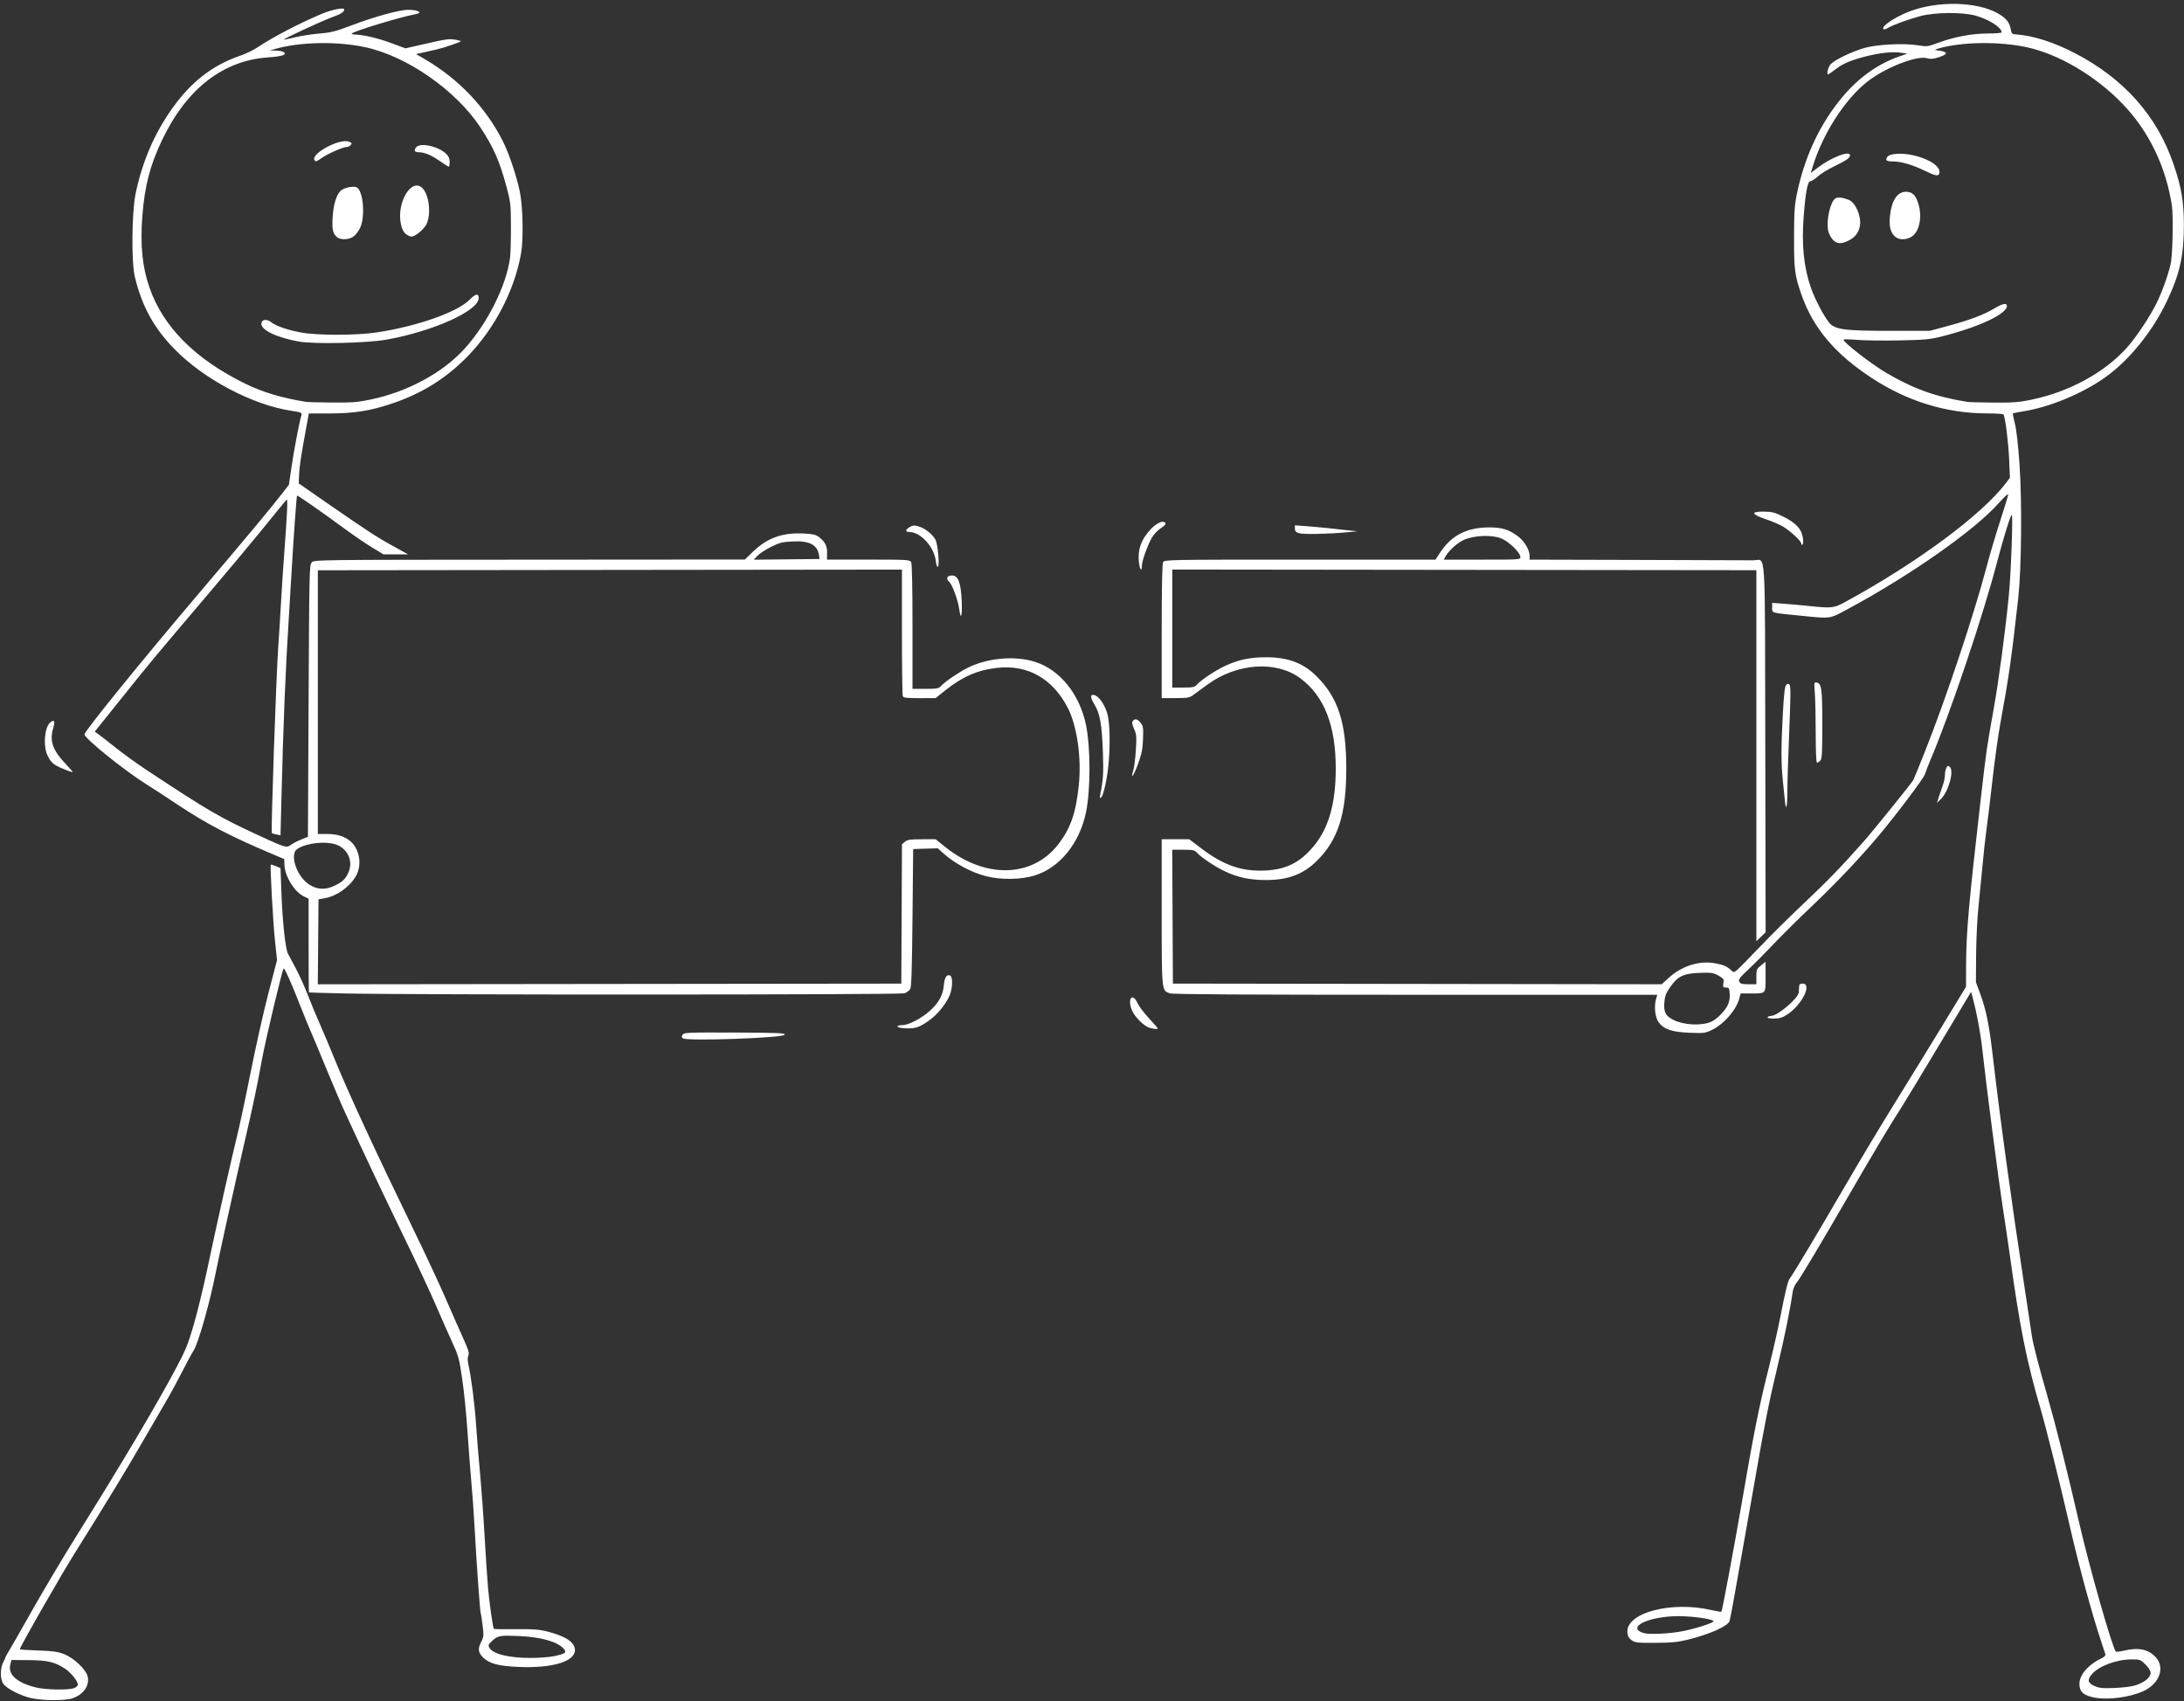 <?xml version="1.0" encoding="UTF-8" standalone="no"?><svg xmlns="http://www.w3.org/2000/svg" xmlns:xlink="http://www.w3.org/1999/xlink" fill="#000000" height="219" preserveAspectRatio="xMidYMid meet" version="1" viewBox="0.5 0.1 281.2 219.0" width="281.2" zoomAndPan="magnify"><rect x="0.5" y="0.1" width="281.2" height="219.0" fill="#333333" stroke="none"/><g id="change1_1"><path d="M 4.582 218.742 C 3.207 218.445 1.414 217.543 0.949 216.91 C 0.512 216.32 0.496 214.926 0.914 214.117 C 1.07 213.82 1.203 213.516 1.215 213.445 C 1.23 213.375 1.406 213.051 1.613 212.723 C 1.82 212.395 3.195 209.988 4.672 207.375 C 6.148 204.762 8.742 200.406 10.438 197.699 C 16.199 188.484 20.559 181.145 23.168 176.25 C 24.383 173.973 24.707 173.176 25.43 170.703 C 25.895 169.117 26.668 165.945 27.152 163.66 C 28.449 157.535 30.328 149.141 31.004 146.441 C 31.328 145.141 32.121 141.434 32.762 138.207 C 33.402 134.977 34.43 130.395 35.047 128.02 L 36.172 123.703 L 35.914 121.316 C 35.66 118.934 35.25 111.543 35.367 111.426 C 35.402 111.395 35.695 111.477 36.023 111.613 L 36.617 111.863 L 36.734 115.055 C 36.875 118.793 37.246 122.258 37.578 122.891 C 37.707 123.137 38.16 123.988 38.59 124.781 C 39.016 125.574 39.707 127.105 40.121 128.176 C 40.539 129.25 41.234 130.934 41.672 131.914 C 42.105 132.895 42.93 134.84 43.496 136.242 C 45.273 140.621 48.68 147.988 53.891 158.723 C 55.363 161.75 57.16 165.609 57.891 167.297 C 58.621 168.984 59.613 171.238 60.098 172.301 C 60.816 173.887 60.945 174.309 60.805 174.613 C 60.691 174.863 60.688 175.242 60.801 175.734 C 61.176 177.402 61.621 180.887 61.797 183.523 C 61.898 185.062 62.129 187.891 62.309 189.805 C 62.488 191.719 62.754 195.387 62.898 197.953 C 63.043 200.52 63.242 203.5 63.34 204.574 C 63.516 206.551 63.965 209.688 64.094 209.812 C 64.129 209.852 65.406 209.867 66.926 209.852 C 69.219 209.828 69.918 209.883 71.027 210.168 C 73.375 210.773 74.527 211.555 74.527 212.543 C 74.527 214.012 71.637 214.887 67.359 214.715 C 64.695 214.609 63.504 214.297 62.695 213.488 C 62.047 212.836 61.996 212.387 62.473 211.449 C 62.785 210.844 62.797 210.656 62.637 209.348 C 62.539 208.555 62.43 207.863 62.395 207.809 C 62.309 207.668 61.832 201.062 61.621 197.02 C 61.52 195.152 61.332 192.441 61.195 190.992 C 61.062 189.547 60.84 186.605 60.695 184.457 C 60.555 182.309 60.25 179.266 60.02 177.691 C 59.641 175.098 59.531 174.672 58.812 173.109 C 58.379 172.16 57.395 169.934 56.625 168.16 C 55.859 166.383 53.984 162.375 52.461 159.246 C 49.848 153.875 47.23 148.344 44.949 143.371 C 44.391 142.16 43.266 139.523 42.445 137.516 C 41.621 135.508 40.746 133.406 40.492 132.848 C 40.238 132.285 39.617 130.758 39.105 129.453 C 38.051 126.746 37.176 124.781 37.027 124.781 C 36.875 124.785 34.676 134.027 34.199 136.668 C 33.621 139.871 33.051 142.578 31.996 147.105 C 30.957 151.582 28.684 161.859 28.266 164 C 27.52 167.801 26.02 173.078 25.422 173.992 C 25.199 174.332 24.531 175.566 23.941 176.73 C 23.348 177.898 22.391 179.656 21.812 180.637 C 21.234 181.617 19.859 183.984 18.754 185.898 C 16.84 189.23 13.773 194.258 10.328 199.734 C 8.406 202.789 3.055 212.137 3.055 212.441 C 3.055 212.48 4.105 212.551 5.391 212.594 C 7.305 212.656 7.906 212.738 8.742 213.062 C 10.055 213.574 11.633 215.09 11.805 216.012 C 12.02 217.156 11.238 218.258 9.863 218.742 C 8.934 219.074 6.121 219.07 4.582 218.742 Z M 9.988 217.461 C 10.289 217.355 10.523 217.152 10.523 217.004 C 10.523 216.535 9.664 215.465 8.871 214.938 C 7.566 214.074 6.609 213.848 4.168 213.836 L 1.969 213.82 L 1.816 214.457 C 1.516 215.719 2.746 216.785 5.176 217.367 C 6.406 217.66 9.25 217.711 9.988 217.453 Z M 71.887 213.316 C 73.316 213.012 73.512 212.855 73.074 212.363 C 72.273 211.465 70.184 210.867 67.375 210.738 C 64.883 210.625 64.617 210.668 63.867 211.355 C 63.395 211.789 63.336 211.922 63.492 212.207 C 63.934 213.035 65.906 213.539 68.754 213.555 C 69.867 213.555 71.215 213.461 71.887 213.316 Z M 270.25 218.672 C 268.773 218.402 268.234 217.926 268.234 216.895 C 268.234 215.746 269.371 214.418 271.027 213.629 C 271.438 213.43 271.625 213.242 271.574 213.07 C 271.531 212.926 271.34 212.348 271.152 211.789 C 269.926 208.176 268.203 201.871 266.957 196.426 C 265.73 191.066 263.961 183.977 263.23 181.484 C 261.445 175.395 260.566 171.023 259.312 161.961 C 259.07 160.234 258.656 157.406 258.387 155.68 C 257.836 152.164 256.172 139.309 255.754 135.395 C 255.516 133.152 255.039 130.582 254.469 128.461 L 254.289 127.793 L 250.176 134.648 C 247.918 138.418 245.77 141.965 245.41 142.523 C 243.867 144.918 241.914 148.18 238.695 153.742 C 234.453 161.059 232.211 164.809 231.758 165.332 C 231.566 165.551 231.359 166.086 231.301 166.52 C 230.992 168.703 230.258 172.309 229.355 176.051 C 228.312 180.375 227.656 183.664 226.469 190.566 C 226.082 192.809 225.422 196.551 225 198.887 C 224.578 201.223 224.02 204.352 223.762 205.848 C 223.5 207.34 223.234 208.695 223.164 208.855 C 222.895 209.5 220.492 210.551 217.812 211.203 C 216.508 211.523 215.711 211.602 213.625 211.609 C 211.266 211.625 211.008 211.59 210.57 211.262 C 210.219 211.004 210.074 210.734 210.035 210.273 C 209.824 207.754 215.652 206.195 220.836 207.387 C 221.516 207.543 222.105 207.641 222.141 207.602 C 222.246 207.5 223.844 198.934 224.785 193.453 C 226.25 184.898 226.988 181.184 228.094 176.789 C 228.688 174.438 229.406 171.309 229.691 169.828 C 230.395 166.223 230.699 164.98 230.957 164.68 C 231.305 164.262 234.52 158.887 238.109 152.711 C 239.953 149.535 242.816 144.762 244.473 142.098 C 246.125 139.438 248.863 134.984 250.559 132.203 L 253.633 127.145 L 253.641 124.562 C 253.648 120.176 253.977 116.48 255.57 102.629 C 256.266 96.605 256.285 96.457 257.191 91.402 C 257.863 87.641 258.66 81.676 259.148 76.738 C 259.426 73.945 259.699 66.383 259.527 66.383 C 259.371 66.383 258.484 69.238 257.613 72.543 C 255.762 79.594 251.555 92.066 249.047 97.957 C 248.75 98.66 248.434 99.48 248.344 99.785 C 248.195 100.297 244.551 105.133 242.312 107.789 C 239.957 110.582 236.801 113.906 233.844 116.711 C 232.078 118.387 229.828 120.609 228.848 121.652 C 227.867 122.695 226.434 124.141 225.668 124.859 C 224.469 125.984 224.293 126.219 224.441 126.496 C 224.582 126.758 224.805 126.82 225.629 126.82 L 226.641 126.82 L 226.641 125.844 C 226.641 124.93 226.68 124.836 227.234 124.395 L 227.828 123.918 L 227.828 125.859 C 227.828 128.109 227.93 128 225.84 128.004 L 224.617 128.004 L 224.445 128.645 C 224.043 130.141 222.488 131.93 220.934 132.691 C 220.062 133.117 219.914 133.137 218.023 133.062 C 215.758 132.977 214.695 132.609 214.043 131.695 C 213.609 131.086 213.453 129.727 213.707 128.805 L 213.879 128.176 L 182.766 128.176 C 160.434 128.176 151.5 128.121 151.113 127.988 C 150.059 127.621 150.074 127.785 150.074 117.488 L 150.074 108.145 L 153.609 108.145 L 155.188 109.34 C 158.07 111.52 160.387 112.32 163.395 112.176 C 166.117 112.043 167.871 111.16 169.648 109.035 C 171.574 106.73 172.484 103.527 172.484 99.059 C 172.484 93.5 171.012 89.738 167.941 87.441 C 164.832 85.117 159.762 85.457 155.961 88.242 C 155.23 88.777 154.398 89.387 154.113 89.594 C 153.648 89.934 153.387 89.977 151.832 89.977 L 150.074 89.977 L 150.074 81.395 C 150.074 75.801 150.137 72.695 150.25 72.48 C 150.422 72.16 150.797 72.152 167.879 72.152 L 185.328 72.152 L 185.871 71.316 C 187.352 69.031 189.34 68 192.262 68 C 193.922 68.004 194.809 68.285 196.004 69.195 C 196.766 69.777 197.441 70.914 197.441 71.613 L 197.441 72.152 L 211.402 72.188 C 219.082 72.211 225.766 72.23 226.258 72.238 C 227.902 72.254 227.738 69.629 227.789 96.484 L 227.832 120.125 L 227.238 120.703 L 226.641 121.281 L 226.641 73.512 L 189.035 73.469 L 151.434 73.426 L 151.434 88.621 L 152.848 88.621 C 154.078 88.621 154.309 88.57 154.59 88.262 C 155.176 87.609 156.98 86.414 158.309 85.801 C 159.973 85.031 161.461 84.723 163.492 84.719 C 166.316 84.719 168.289 85.449 170.008 87.156 C 172.805 89.934 173.84 93.152 173.84 99.059 C 173.84 104.953 172.781 108.25 170.02 110.965 C 168.277 112.672 166.312 113.41 163.492 113.402 C 161.449 113.402 159.852 113.062 158.242 112.297 C 156.938 111.68 155.152 110.488 154.59 109.859 C 154.309 109.551 154.078 109.5 152.848 109.5 L 151.43 109.5 L 151.516 126.734 L 214.453 126.82 L 215.336 126.012 C 217.035 124.461 219.289 123.746 221.309 124.117 C 222.418 124.324 222.812 124.492 223.359 124.988 C 223.719 125.316 223.738 125.316 224.125 125.016 C 224.34 124.844 225.664 123.5 227.066 122.031 C 228.465 120.559 231.035 118.02 232.773 116.383 C 235.742 113.59 237.668 111.598 240.492 108.398 C 241.797 106.918 246.617 100.945 246.855 100.516 C 246.934 100.367 247.605 98.719 248.348 96.852 C 251.078 89.98 254.66 79.238 256.281 73.086 C 256.699 71.496 257.496 68.801 258.055 67.098 C 258.609 65.391 259.066 63.883 259.066 63.746 C 259.066 63.613 258.508 64.129 257.824 64.898 C 254.766 68.34 246.652 74.051 238.711 78.352 C 235.945 79.848 236.426 79.773 232.242 79.359 C 228.445 78.984 228.676 79.055 228.676 78.324 L 228.676 77.715 L 230.164 77.828 C 230.98 77.887 232.375 78.016 233.266 78.105 C 236.395 78.43 236.609 78.406 238.109 77.586 C 247.371 72.535 255.703 66.363 258.801 62.254 L 259.289 61.609 L 259.18 59.113 C 259.082 56.945 258.684 53.82 258.457 53.453 C 258.414 53.387 257.438 53.328 256.281 53.324 C 251.082 53.309 246.078 51.766 241.496 48.766 C 236.828 45.711 234.02 42.414 232.516 38.227 C 231.582 35.621 231.477 34.852 231.492 30.645 C 231.5 27.297 231.559 26.484 231.879 24.957 C 232.816 20.512 234.578 16.609 237.141 13.301 C 239.426 10.352 242.082 8.371 245.152 7.328 L 246.078 7.012 L 245.262 6.887 C 244.164 6.723 242.5 6.906 240.645 7.383 C 238.711 7.887 237.797 8.281 236.781 9.059 C 236.34 9.398 235.938 9.676 235.891 9.676 C 235.664 9.676 235.852 8.82 236.16 8.426 C 236.598 7.867 238.863 6.762 240.562 6.273 C 242.164 5.816 245.633 5.641 247.41 5.926 C 248.605 6.117 248.695 6.109 250.004 5.625 C 252.133 4.84 254.398 4.414 256.434 4.414 C 257.414 4.414 258.219 4.348 258.219 4.266 C 258.219 3.629 256.582 2.586 254.82 2.102 C 253.16 1.645 249.582 1.68 247.766 2.168 C 246.184 2.594 244.258 3.297 243.586 3.695 C 243.328 3.848 243.066 3.918 243.004 3.855 C 242.613 3.469 244.934 2.004 246.977 1.352 C 250.852 0.109 255.793 0.438 258.18 2.098 C 258.938 2.621 259.266 3.109 259.398 3.898 C 259.484 4.43 259.555 4.492 260.086 4.531 C 262.285 4.688 264.887 5.516 267.625 6.93 C 273.949 10.203 278.227 15.008 280.352 21.234 C 281.367 24.207 281.676 26.02 281.684 29.031 C 281.691 32.988 281.168 35.348 279.504 38.863 C 277.668 42.738 274.707 46.41 271.641 48.621 C 268.777 50.684 264.555 52.465 261.223 53.02 C 260.398 53.156 259.699 53.297 259.668 53.328 C 259.637 53.363 259.754 53.949 259.926 54.633 C 260.121 55.398 260.352 57.41 260.523 59.895 C 260.859 64.73 260.773 73.387 260.352 77.16 C 259.48 84.961 259.156 87.223 258.043 93.289 C 257.77 94.781 257.312 98.066 257.031 100.586 C 256.746 103.109 256.402 105.973 256.262 106.953 C 256.125 107.934 255.898 109.957 255.766 111.453 C 255.629 112.945 255.391 115.352 255.238 116.801 C 255.086 118.246 254.949 121.035 254.934 122.996 L 254.91 126.562 L 255.477 128.086 C 256.203 130.055 256.609 132.031 257.035 135.676 C 258.035 144.262 259.41 154.281 261.211 166.117 C 261.637 168.918 262.047 171.633 262.121 172.145 C 262.277 173.195 262.934 175.734 264.191 180.125 C 265.227 183.75 266.688 189.582 268.227 196.254 C 269.531 201.914 272.344 211.82 272.906 212.723 C 272.945 212.793 273.422 212.746 273.961 212.617 C 275.848 212.172 277.094 212.426 278.043 213.441 C 279.316 214.805 278.531 216.918 276.398 217.863 C 274.672 218.625 271.957 218.984 270.25 218.672 Z M 275.484 217.07 C 276.609 216.711 277.402 216.059 277.402 215.488 C 277.402 215.215 277.16 214.82 276.742 214.402 C 276.113 213.773 276.035 213.742 274.996 213.742 C 273.02 213.742 270.73 214.59 269.832 215.656 C 269.223 216.383 269.301 216.758 270.145 217.152 C 270.762 217.438 271.137 217.477 272.734 217.422 C 273.828 217.383 274.969 217.238 275.484 217.07 Z M 217.219 210.098 C 218.973 209.738 221.234 209 221.125 208.82 C 220.918 208.484 217.785 208.098 215.98 208.184 C 212.363 208.355 209.98 209.68 212.105 210.344 C 212.824 210.566 215.559 210.434 217.219 210.098 Z M 220.781 131.668 C 221.512 131.367 222.578 130.297 222.965 129.484 C 223.156 129.082 223.246 128.559 223.211 128.051 C 223.164 127.324 223.121 127.25 222.738 127.246 C 222.41 127.246 222.324 127.164 222.363 126.906 C 222.391 126.719 222.426 126.457 222.445 126.328 C 222.465 126.199 222.145 125.91 221.73 125.691 C 221.062 125.332 220.812 125.297 219.332 125.352 C 217.25 125.43 216.5 125.797 215.531 127.203 C 214.98 128.008 214.852 128.355 214.789 129.195 C 214.703 130.414 214.953 130.898 215.941 131.402 C 217.262 132.074 219.512 132.199 220.781 131.668 Z M 196.254 71.809 C 196.254 71.266 194.82 69.859 193.836 69.438 C 192.66 68.93 190.34 69.008 189 69.598 C 188.152 69.969 187.004 71.012 186.59 71.789 L 186.395 72.152 L 191.324 72.152 C 196.172 72.152 196.254 72.152 196.254 71.809 Z M 262.133 51.539 C 266.941 50.539 271.473 48.062 274.332 44.879 C 275.555 43.52 277.43 40.688 278.254 38.957 C 279.027 37.34 279.875 34.863 280.039 33.758 C 280.254 32.277 280.32 27.742 280.141 26.57 C 279.359 21.496 277.16 16.961 273.758 13.438 C 270.316 9.871 265.566 7.066 261.457 6.18 C 257.938 5.418 253.113 5.48 250.152 6.324 C 249.57 6.492 249.535 6.527 249.898 6.574 C 251.371 6.773 251.43 7.043 250.09 7.48 C 249.406 7.703 249.066 7.73 248.645 7.602 C 247.332 7.199 243.262 8.789 240.93 10.613 C 238.023 12.887 235.152 17.375 233.863 21.652 L 233.648 22.371 L 234.516 21.707 C 236.285 20.355 238.695 19.426 238.695 20.094 C 238.695 20.434 238.254 20.742 236.641 21.523 C 235.84 21.914 234.891 22.5 234.527 22.832 C 234.168 23.16 233.75 23.43 233.598 23.43 C 233.242 23.43 232.977 24.812 232.73 27.977 C 232.449 31.613 232.746 34.52 233.668 37.16 C 234.172 38.602 235.258 40.684 235.98 41.598 C 236.727 42.539 237.914 42.699 244.043 42.695 L 248.965 42.695 L 251.277 42.074 C 254.066 41.324 255.945 40.617 257.273 39.816 C 258.34 39.176 258.898 39.062 258.898 39.496 C 258.898 40.516 255.289 42.211 250.578 43.398 C 248.988 43.801 248.391 43.859 245.062 43.926 C 243.008 43.965 240.543 43.941 239.586 43.855 C 238.629 43.777 237.848 43.762 237.848 43.824 C 237.848 44.184 241.465 46.992 243.363 48.102 C 246.918 50.18 249.734 51.188 253.805 51.84 C 254.039 51.879 255.566 51.918 257.199 51.934 C 259.738 51.949 260.457 51.895 262.133 51.547 Z M 236.426 30.895 C 236.188 30.613 235.941 30.105 235.879 29.773 C 235.621 28.402 236.188 25.98 236.844 25.629 C 237.16 25.457 237.734 25.523 238.523 25.824 C 239.391 26.152 240.16 27.898 239.977 29.117 C 239.84 30.02 239.387 30.633 238.516 31.074 C 237.555 31.562 236.945 31.512 236.426 30.895 Z M 244.379 30.453 C 243.871 29.906 243.711 29.129 243.848 27.84 C 244.047 25.91 244.801 24.789 245.895 24.789 C 246.676 24.789 247.117 25.184 247.453 26.188 C 248.059 28.02 247.629 30.062 246.512 30.641 C 245.723 31.051 244.859 30.977 244.379 30.453 Z M 248.285 22.066 C 246.754 21.316 245.25 20.883 244.188 20.883 C 243.367 20.883 243.191 20.727 243.516 20.285 C 243.836 19.848 245.434 19.762 246.887 20.102 C 248.957 20.586 250.367 21.543 250.207 22.359 C 250.117 22.836 249.746 22.777 248.285 22.066 Z M 88.449 133.789 C 88.25 133.656 88.238 133.551 88.383 133.316 C 88.559 133.035 89.012 133.016 94.969 133.035 C 100.684 133.051 101.758 133.102 101.508 133.336 C 101.074 133.746 89.016 134.16 88.449 133.789 Z M 116.754 132.469 C 115.855 132.395 115.812 132.082 116.699 132.082 C 117.461 132.082 119.152 131.207 120.191 130.27 C 121.363 129.219 121.902 128.246 122.02 126.992 C 122.113 125.941 122.375 125.52 122.824 125.691 C 123.129 125.809 123.172 126.918 122.906 127.867 C 122.613 128.926 121.406 130.539 120.297 131.359 C 118.859 132.418 118.301 132.594 116.754 132.469 Z M 148.477 132.414 C 147.852 132.227 146.75 131.172 146.324 130.348 C 145.891 129.508 145.887 128.516 146.312 128.516 C 146.52 128.516 146.738 128.766 146.949 129.23 C 147.125 129.625 147.789 130.5 148.418 131.184 C 149.051 131.863 149.566 132.457 149.566 132.504 C 149.566 132.629 149.051 132.586 148.477 132.414 Z M 228.086 131.062 C 228.141 130.973 228.344 130.895 228.531 130.895 C 229.375 130.895 232.031 128.641 232.098 127.867 C 232.113 127.711 232.129 127.395 232.141 127.16 C 232.156 126.824 232.25 126.734 232.582 126.734 C 233.891 126.734 232.477 129.535 230.555 130.754 C 229.969 131.129 229.598 131.234 228.891 131.234 C 228.324 131.234 228.02 131.168 228.086 131.066 Z M 44.816 128.004 C 42.344 127.949 40.301 127.887 40.277 127.871 C 40.254 127.855 40.234 125.129 40.234 121.82 L 40.234 115.801 L 39.641 115.52 C 38.422 114.941 37.18 112.938 37.125 111.461 L 37.094 110.703 L 35.82 110.164 C 30.062 107.73 27.086 106.18 23.18 103.57 C 21.961 102.754 20.215 101.617 19.293 101.039 C 16.418 99.23 11.375 95.156 11.375 94.645 C 11.375 94.25 18.879 84.996 25.91 76.727 C 32.293 69.215 35.328 65.574 36.887 63.562 L 37.699 62.516 L 38.043 60.164 C 38.352 58.055 39.035 54.477 39.305 53.555 C 39.402 53.23 39.301 53.188 37.996 52.988 C 33.051 52.234 26.848 48.977 23.055 45.137 C 20.352 42.402 18.797 39.594 17.867 35.77 C 17.398 33.844 17.461 27.379 17.973 24.957 C 18.914 20.488 20.703 16.559 23.344 13.16 C 25.609 10.25 28.215 8.359 31.527 7.234 C 32.195 7.008 33.188 6.52 33.73 6.152 C 35.578 4.902 39.105 3.066 41.988 1.855 C 43.18 1.355 44.82 1.031 44.816 1.297 C 44.809 1.66 44.473 1.875 43.203 2.34 C 41.871 2.832 36.961 5.105 37.051 5.195 C 37.074 5.219 37.707 5.09 38.453 4.906 C 39.199 4.723 40.613 4.504 41.594 4.422 C 43.145 4.293 43.703 4.148 45.898 3.316 C 48.746 2.242 51.957 1.359 53.02 1.363 C 54.336 1.363 55.004 1.734 54.027 1.918 C 52.027 2.297 46.191 4.062 45.789 4.414 C 45.715 4.477 45.953 4.543 46.32 4.555 C 47.434 4.598 49.32 5.059 51.055 5.711 L 52.699 6.324 L 55 5.801 C 58.051 5.102 58.355 5.062 59.25 5.234 C 59.859 5.355 59.945 5.41 59.672 5.512 C 58.02 6.137 57.41 6.32 55.852 6.664 L 54.07 7.062 L 55.305 7.785 C 59.605 10.312 63.082 13.984 65.25 18.289 C 66.023 19.828 66.977 22.648 67.418 24.719 C 67.832 26.668 67.918 30.891 67.582 32.77 C 66.727 37.516 64.203 42.375 60.742 45.941 C 57.938 48.832 54.77 50.801 50.836 52.102 C 48.086 53.012 46.062 53.324 42.879 53.332 L 40.266 53.332 L 39.914 55.23 C 39.27 58.727 39.047 60.188 39.004 61.266 L 38.961 62.336 L 42.355 64.691 C 47.895 68.523 48.953 69.215 51.051 70.371 L 53.051 71.473 L 49.875 71.473 L 48.445 70.609 C 47.66 70.133 46.121 69.09 45.027 68.285 C 41.918 66.004 38.816 63.84 38.75 63.902 C 38.68 63.973 38.27 69.688 38.023 74.02 C 37.93 75.652 37.777 78.176 37.688 79.621 C 37.258 86.328 36.977 93.215 36.734 103.016 L 36.617 107.648 L 36.09 107.535 C 35.801 107.473 35.539 107.398 35.5 107.363 C 35.367 107.242 36.062 87.055 36.328 83.355 C 36.418 82.094 36.574 79.613 36.672 77.836 C 36.77 76.062 36.961 73.16 37.094 71.387 C 37.484 66.199 37.57 64.242 37.402 64.426 C 37.18 64.672 35.98 66.137 33.859 68.754 C 32.84 70.016 29.867 73.566 27.25 76.648 C 20.062 85.113 20.125 85.039 16.289 89.82 L 12.703 94.289 L 13.184 94.637 C 13.445 94.828 14.465 95.621 15.445 96.402 C 16.43 97.184 18.188 98.449 19.352 99.223 C 27.363 104.512 28.801 105.352 33.867 107.684 C 37.32 109.273 37.371 109.289 37.98 108.855 C 38.258 108.656 38.859 108.348 39.316 108.168 L 40.148 107.84 L 40.234 90.352 C 40.316 73.633 40.332 72.852 40.633 72.516 C 40.949 72.172 40.961 72.168 68.676 72.156 L 96.398 72.137 L 97.445 71.133 C 99.285 69.359 101.227 68.656 103.934 68.785 C 105.086 68.84 105.531 68.934 105.883 69.195 C 106.723 69.824 107.012 70.371 106.992 71.293 L 106.973 72.148 L 112.305 72.148 C 117.402 72.148 117.645 72.164 117.812 72.477 C 117.926 72.688 117.988 75.613 117.988 80.793 L 117.988 88.785 L 119.66 88.785 C 121.148 88.785 121.367 88.746 121.656 88.426 C 122.156 87.867 123.902 86.676 125.094 86.078 C 127.648 84.797 131.16 84.488 133.77 85.312 C 136.953 86.32 139.488 89.445 140.316 93.391 C 140.926 96.289 140.93 101.82 140.32 104.715 C 139.488 108.668 136.957 111.793 133.77 112.801 C 132.004 113.359 129.398 113.402 127.457 112.906 C 125.516 112.41 123.398 111.262 121.871 109.883 L 121.242 109.316 L 119.66 109.363 L 118.074 109.414 L 117.988 118.242 C 117.926 124.777 117.852 127.164 117.695 127.434 C 117.582 127.633 117.246 127.883 116.949 127.984 C 116.375 128.188 53.613 128.199 44.82 128.004 Z M 116.59 117.762 L 116.633 108.793 L 117.016 108.473 C 117.332 108.207 117.688 108.156 119.176 108.152 L 120.961 108.152 L 122.234 109.168 C 127.328 113.238 133.367 113.113 136.703 108.871 C 138.328 106.797 139.027 104.812 139.402 101.191 C 139.762 97.703 139.184 93.605 138.012 91.297 C 136.066 87.469 132.816 85.625 128.824 86.09 C 126.355 86.375 124.418 87.219 122.234 88.965 L 120.961 89.98 L 118.898 89.984 C 117.176 89.984 116.82 89.941 116.734 89.715 C 116.676 89.57 116.629 85.844 116.629 81.441 L 116.629 73.434 L 79.027 73.477 L 41.422 73.52 L 41.422 107.469 L 42.484 107.473 C 43.758 107.473 44.578 107.68 45.348 108.199 C 46.766 109.156 47.215 111.379 46.305 112.93 C 45.48 114.332 43.824 115.488 42.25 115.758 L 41.508 115.883 L 41.465 121.355 L 41.418 126.824 L 78.98 126.781 L 116.547 126.738 L 116.59 117.766 Z M 43.715 114.062 C 44.676 113.57 44.992 113.254 45.363 112.422 C 45.949 111.113 45.414 109.652 44.102 108.969 C 42.855 108.32 39.961 108.566 38.75 109.422 C 37.75 110.129 38.719 112.957 40.305 113.98 C 41.379 114.676 42.473 114.703 43.715 114.062 Z M 105.961 71.645 C 105.766 70.25 104.754 69.703 102.566 69.809 C 101.238 69.871 100.883 69.961 99.797 70.496 C 99.109 70.836 98.324 71.348 98.047 71.637 L 97.547 72.16 L 101.785 72.113 L 106.02 72.07 Z M 48.227 51.539 C 52.977 50.551 57.539 48.078 60.34 44.969 C 63.293 41.695 65.703 36.863 66.172 33.277 C 66.238 32.762 66.289 30.969 66.285 29.289 C 66.273 26.398 66.242 26.121 65.727 24.195 C 64.828 20.84 64.047 19.066 62.332 16.469 C 59.203 11.727 52.895 7.336 47.559 6.184 C 43.961 5.406 39.277 5.48 36.051 6.367 L 35.227 6.594 L 35.992 6.609 C 36.41 6.629 36.867 6.699 37.008 6.789 C 37.535 7.121 36.852 7.363 35.02 7.488 C 29.215 7.887 24.543 11.52 21.391 18.082 C 19.824 21.34 19.121 24.051 18.824 27.98 C 18.543 31.703 18.828 34.504 19.758 37.16 C 21.52 42.195 25.625 46.32 32 49.461 C 34.293 50.59 36.773 51.336 39.895 51.836 C 40.129 51.875 41.656 51.914 43.289 51.926 C 45.828 51.945 46.547 51.891 48.227 51.539 Z M 38.918 44.066 C 35.961 43.508 34.035 42.551 34.156 41.703 C 34.227 41.211 34.863 41.145 35.41 41.578 C 36.031 42.066 37.41 42.547 39.156 42.891 C 41.25 43.301 46.391 43.301 49.062 42.891 C 54.246 42.102 59.406 40.277 60.961 38.691 C 61.73 37.902 62.133 37.832 62.133 38.477 C 62.133 40.109 56.305 42.742 50.289 43.824 C 47.723 44.285 40.863 44.43 38.918 44.062 Z M 43.805 30.566 C 43.332 30.09 43.23 29.535 43.336 27.953 C 43.441 26.426 43.797 25.25 44.328 24.684 C 44.688 24.301 45.906 24.016 46.387 24.203 C 47.258 24.535 47.57 27.984 46.863 29.445 C 46.656 29.871 46.273 30.371 46.008 30.559 C 45.371 31.012 44.254 31.016 43.805 30.559 Z M 52.746 30.219 C 52.441 29.977 52.254 29.594 52.113 28.926 C 51.539 26.152 53.496 22.926 54.898 24.328 C 55.746 25.176 56.031 27.66 55.43 28.926 C 55.102 29.613 53.969 30.562 53.473 30.562 C 53.312 30.562 52.988 30.406 52.746 30.219 Z M 57.07 20.793 C 56.023 20.062 55.129 19.699 54.379 19.695 C 53.887 19.695 53.773 19.48 54.062 19.082 C 54.562 18.402 56.965 18.922 57.973 19.93 C 58.27 20.227 58.398 20.543 58.398 20.961 C 58.398 21.293 58.344 21.559 58.273 21.555 C 58.203 21.555 57.664 21.207 57.07 20.793 Z M 40.992 20.707 C 40.492 19.895 44.227 17.887 45.406 18.336 C 45.793 18.484 45.84 18.555 45.664 18.766 C 45.551 18.902 45.324 19.016 45.168 19.016 C 44.703 19.016 42.781 19.852 41.996 20.391 C 41.191 20.941 41.148 20.957 40.992 20.707 Z M 230.312 103.195 C 230.262 102.695 230.141 101.504 230.043 100.543 C 229.82 98.32 229.82 96.277 230.051 91.977 C 230.188 89.453 230.301 88.473 230.473 88.289 C 230.656 88.102 230.758 88.09 230.914 88.242 C 231.066 88.395 231.059 89.797 230.871 94.262 C 230.738 97.461 230.629 100.934 230.629 101.977 C 230.629 104.016 230.461 104.664 230.312 103.195 Z M 250.133 102.703 C 250.266 102.289 250.496 101.613 250.645 101.207 C 250.797 100.797 250.918 100.199 250.918 99.879 C 250.918 99.559 251 99.145 251.102 98.957 C 251.25 98.672 251.324 98.652 251.543 98.836 C 252.129 99.32 251.379 102.039 250.395 102.98 L 249.895 103.461 Z M 142.168 102.375 C 142.547 100.457 142.598 99.625 142.504 96.941 C 142.379 93.395 142.125 91.953 141.414 90.797 C 140.844 89.871 140.844 89.441 141.41 89.59 C 141.98 89.738 142.715 90.777 143.051 91.906 C 143.512 93.461 143.469 97.688 142.965 100.422 C 142.742 101.633 142.48 102.562 142.32 102.715 C 142.078 102.941 142.062 102.91 142.168 102.375 Z M 146.418 99.273 C 146.535 98.879 146.684 97.695 146.75 96.645 C 146.855 94.934 146.832 94.656 146.52 93.949 C 146.254 93.348 146.215 93.102 146.359 92.926 C 146.652 92.578 146.957 92.648 147.359 93.164 C 147.691 93.582 147.723 93.793 147.668 95.242 C 147.621 96.555 147.5 97.148 147.035 98.426 C 146.457 100.012 146.023 100.609 146.418 99.273 Z M 8.602 99.07 C 7.398 98.578 7.07 98.297 6.625 97.375 C 6.039 96.164 6.219 93.789 6.949 93.129 C 7.473 92.656 7.633 92.941 7.355 93.844 C 6.863 95.434 7.266 96.645 8.84 98.328 C 9.395 98.918 9.848 99.418 9.848 99.445 C 9.848 99.547 9.527 99.461 8.602 99.07 Z M 234.281 94.523 C 234.281 92.445 234.23 90.105 234.168 89.324 C 234.066 88 234.078 87.91 234.379 87.969 C 235.043 88.098 235.125 88.668 235.129 93.32 C 235.129 97.137 235.094 97.805 234.863 98.031 C 234.715 98.18 234.523 98.301 234.438 98.301 C 234.348 98.301 234.281 96.73 234.281 94.523 Z M 124.012 78.562 C 123.848 77.355 123.113 75.363 122.703 75 C 122.246 74.594 122.438 74.191 123.086 74.191 C 123.867 74.191 124.219 75.121 124.324 77.461 C 124.406 79.391 124.215 80.066 124.012 78.562 Z M 147.133 72.395 C 146.984 70.812 147.438 69.566 148.621 68.277 C 149.234 67.609 150.008 67.168 150.344 67.297 C 150.738 67.449 150.625 67.668 149.914 68.137 C 149.547 68.383 149.055 68.906 148.82 69.309 C 148.281 70.23 147.527 72.316 147.527 72.887 C 147.527 73.816 147.23 73.445 147.133 72.395 Z M 120.996 72.348 C 120.773 70.492 119.035 68.59 117.555 68.59 C 117.012 68.59 117.074 68.266 117.688 67.922 C 118.047 67.719 118.238 67.711 118.82 67.887 C 119.609 68.121 120.605 68.922 120.957 69.605 C 121.254 70.176 121.492 72.918 121.258 73.062 C 121.16 73.121 121.051 72.824 120.996 72.352 Z M 232.414 70.09 C 232.414 69.777 231.254 68.668 230.203 67.973 C 229.801 67.707 228.781 67.258 227.93 66.973 C 225.957 66.305 225.84 65.953 227.605 65.969 C 228.652 65.984 228.996 66.066 230.066 66.594 C 231.676 67.391 232.406 68.141 232.602 69.203 C 232.699 69.727 232.695 70.074 232.586 70.184 C 232.469 70.301 232.414 70.266 232.414 70.09 Z M 167.773 68.75 C 167.344 68.617 167.223 68.484 167.223 68.156 L 167.223 67.734 L 168.621 67.836 C 169.395 67.891 170.711 68.012 171.551 68.102 C 172.391 68.195 173.574 68.32 174.184 68.387 L 175.285 68.5 L 174.098 68.613 C 171.652 68.852 168.32 68.922 167.773 68.75 Z M 167.773 68.75" fill="#ffffff"/></g></svg>